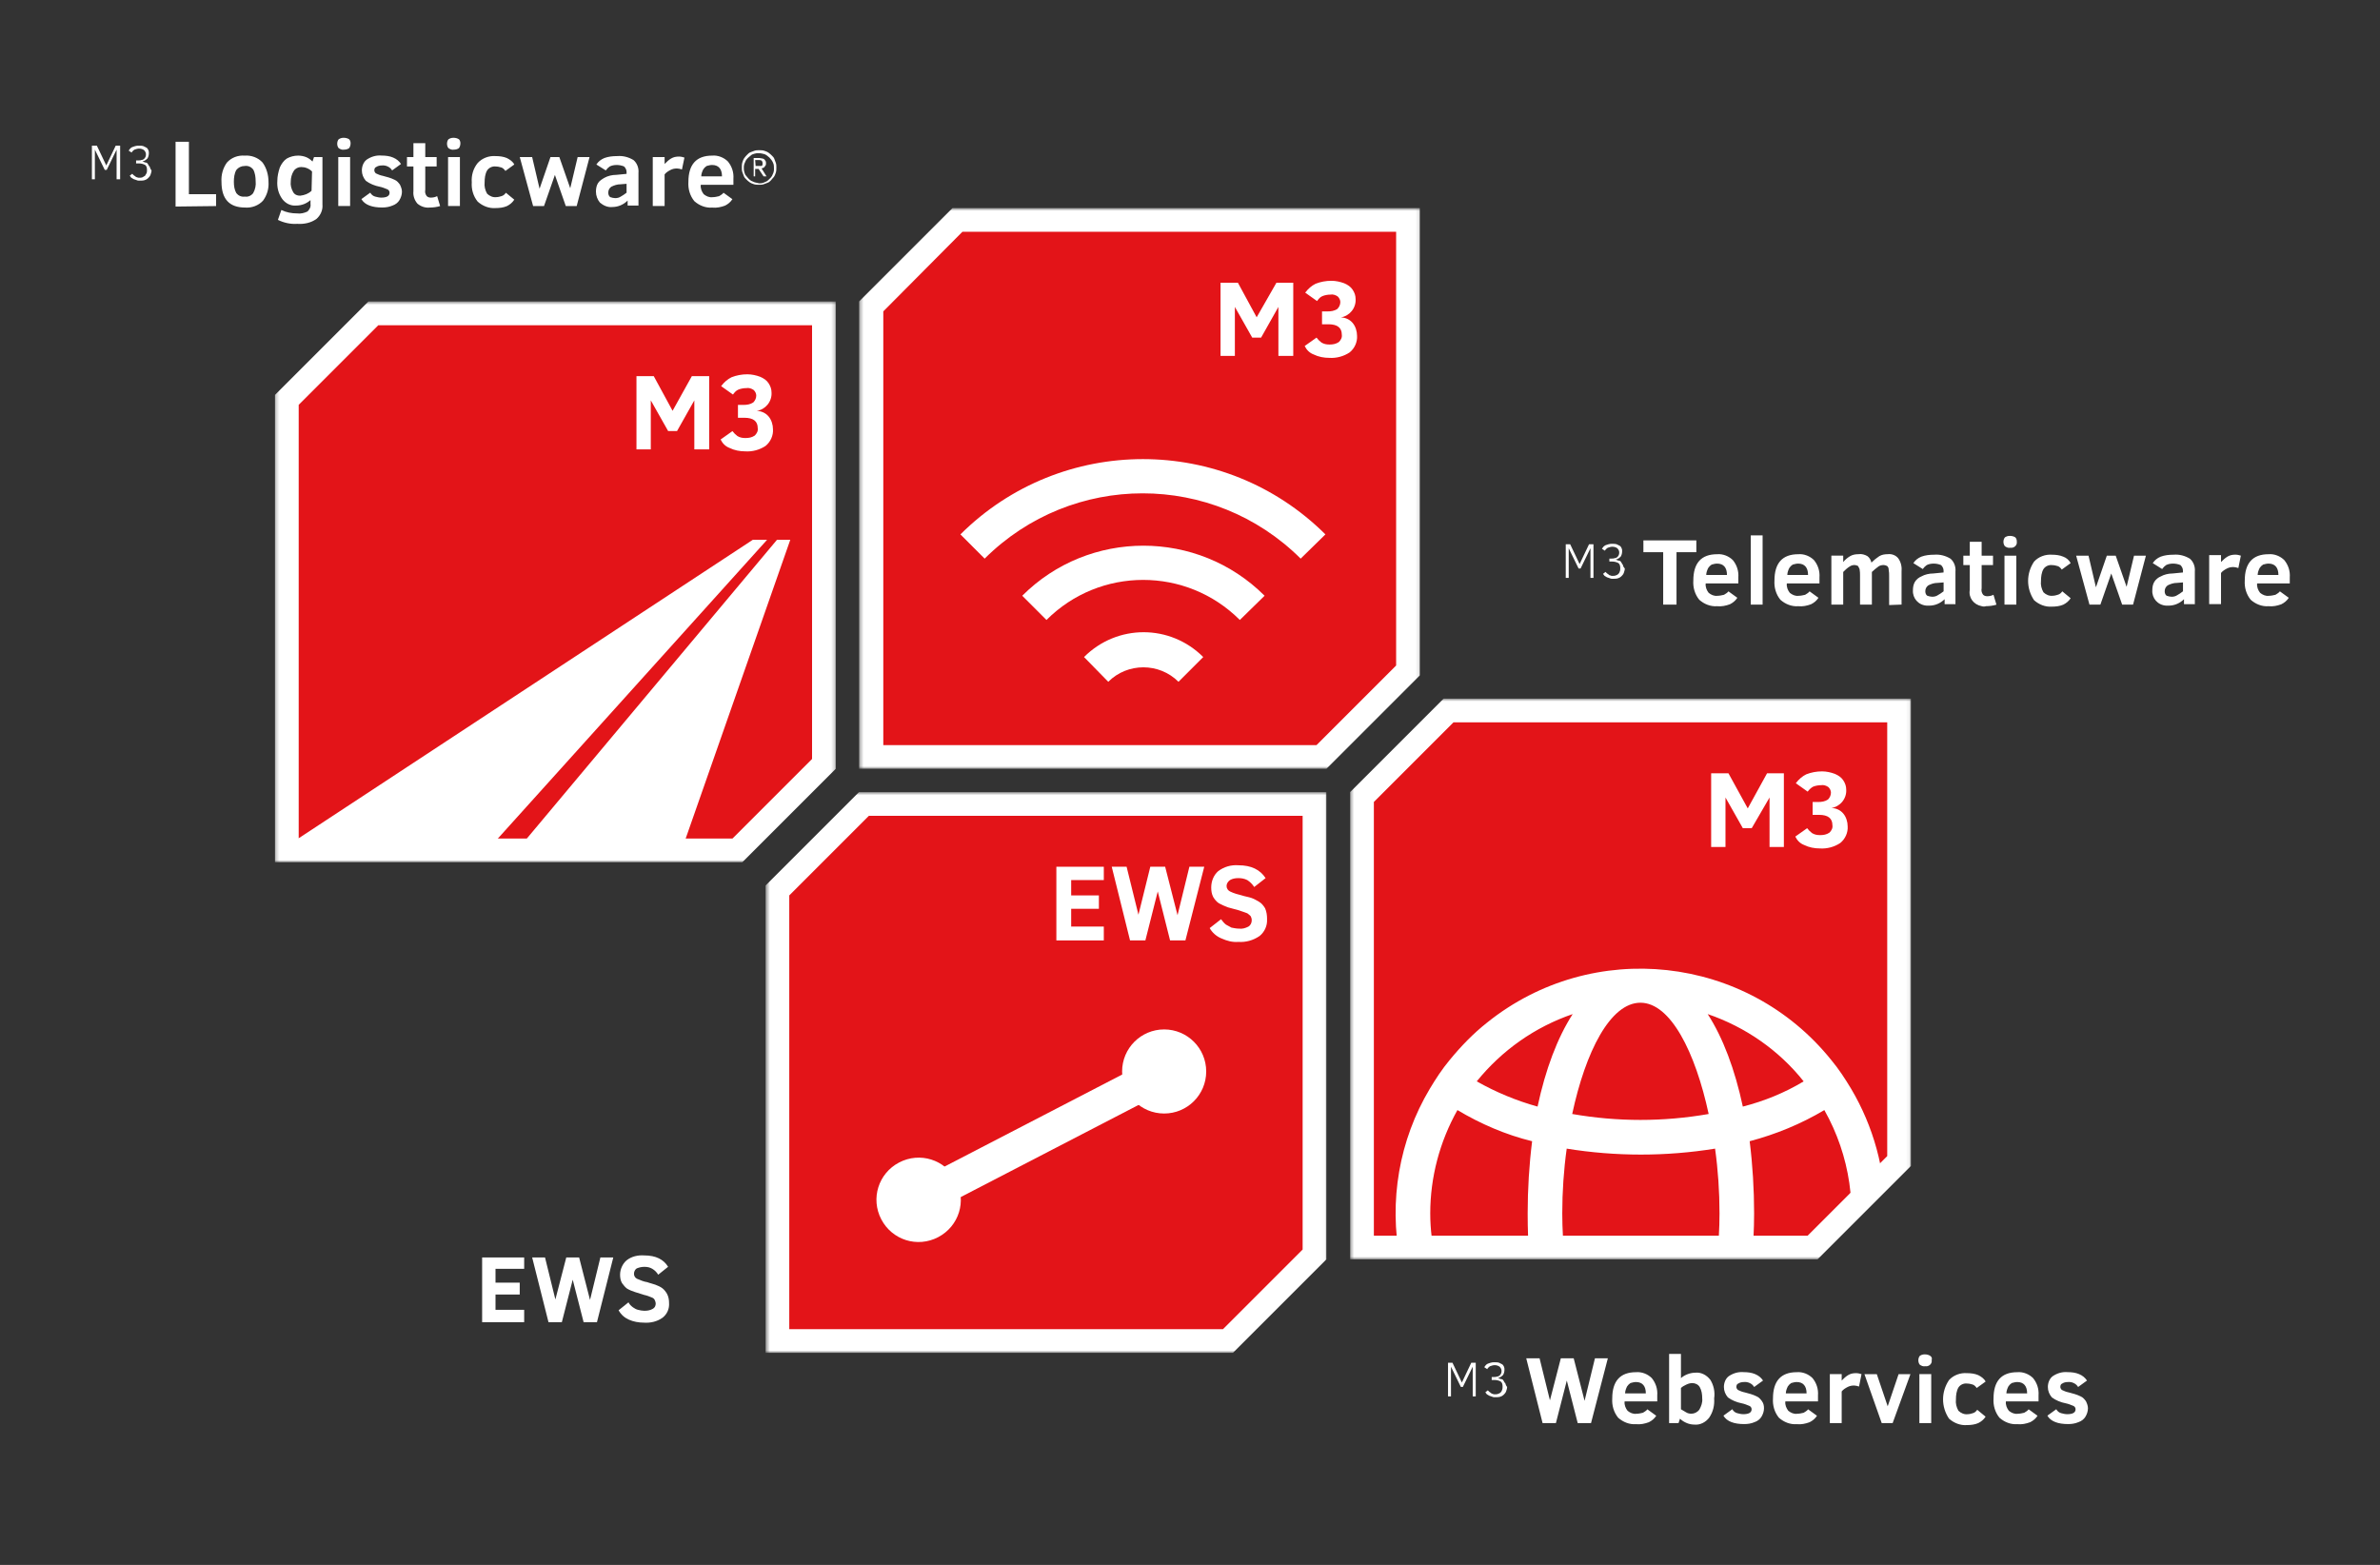 <svg width="660" height="434" viewBox="0 0 660 434" fill="none" xmlns="http://www.w3.org/2000/svg">
<rect x="0" y="0" width="660" height="434" fill="#333333" stroke="none"/>
<path d="M209.412 44.388H210.366C210.644 44.388 210.909 44.388 211.187 44.52C211.32 44.653 211.465 44.931 211.465 45.209V45.62C211.465 45.709 211.421 45.801 211.333 45.898C211.333 46.031 211.2 46.031 211.055 46.031H209.544L209.412 44.388ZM209.412 48.906V46.852H210.366L211.744 48.906H212.565L211.187 46.707C211.32 46.707 211.465 46.574 211.598 46.574C211.73 46.574 211.876 46.442 212.009 46.296C212.141 46.15 212.141 46.018 212.287 45.885C212.433 45.753 212.419 45.474 212.419 45.342C212.419 45.064 212.419 44.799 212.287 44.653C212.154 44.507 212.154 44.375 212.009 44.242C211.876 44.11 211.598 43.964 211.465 43.964C211.187 43.964 210.922 43.831 210.644 43.831H209.001V48.906H209.412ZM209.279 50.562C209.001 50.43 208.59 50.284 208.325 50.152C208.06 50.019 207.782 49.741 207.504 49.463C207.225 49.184 207.093 48.919 206.815 48.641C206.536 48.363 206.536 47.952 206.404 47.687C206.271 47.276 206.271 46.998 206.271 46.587C206.271 46.177 206.271 45.898 206.404 45.488C206.536 45.209 206.682 44.799 206.815 44.534C206.947 44.269 207.225 43.99 207.504 43.712C207.782 43.434 208.047 43.301 208.325 43.023C208.603 42.745 209.014 42.745 209.279 42.612C209.69 42.48 209.968 42.48 210.379 42.48C210.922 42.48 211.479 42.612 212.022 42.758C212.976 43.169 213.943 44.136 214.354 45.09C214.632 45.633 214.632 46.19 214.632 46.733C214.632 47.144 214.632 47.422 214.5 47.833C214.367 48.111 214.221 48.522 214.089 48.787C213.956 49.052 213.678 49.33 213.4 49.608C213.122 49.887 212.857 50.152 212.578 50.297C212.3 50.43 211.889 50.576 211.624 50.708C211.214 50.841 210.935 50.841 210.525 50.841C210.114 50.708 209.703 50.708 209.292 50.562H209.279ZM211.744 51.106C212.154 50.973 212.433 50.828 212.843 50.695C213.254 50.562 213.532 50.284 213.797 50.006C214.062 49.728 214.341 49.317 214.619 49.052C214.897 48.641 215.03 48.23 215.162 47.82C215.295 47.409 215.295 46.866 215.295 46.442C215.295 46.018 215.295 45.62 215.162 45.209C215.03 44.799 214.884 44.52 214.751 44.11C214.619 43.699 214.341 43.421 214.062 43.156C213.784 42.891 213.519 42.612 213.108 42.334C212.698 42.056 212.287 41.923 211.876 41.791C211.465 41.658 210.922 41.658 210.498 41.658C210.074 41.658 209.677 41.658 209.266 41.791C208.855 41.923 208.577 42.069 208.166 42.202C207.755 42.334 207.477 42.612 207.212 42.891C206.947 43.169 206.669 43.434 206.391 43.845C206.112 44.255 205.98 44.666 205.847 45.077C205.715 45.488 205.715 46.031 205.715 46.455C205.715 46.879 205.715 47.276 205.847 47.687C205.98 48.098 206.126 48.376 206.258 48.787C206.391 49.198 206.669 49.476 206.947 49.741C207.225 50.019 207.49 50.284 207.901 50.562C208.312 50.841 208.723 50.973 209.133 51.106C209.544 51.238 210.087 51.238 210.511 51.238C210.935 51.238 211.333 51.238 211.744 51.106ZM194.465 48.906C194.465 48.217 194.744 47.528 195.009 46.985C195.287 46.574 195.552 46.296 195.963 46.031C196.506 45.898 196.917 45.753 197.473 45.753C199.262 45.753 200.216 46.852 200.216 48.906H194.452H194.465ZM203.383 51.238V49.595C203.515 47.806 202.972 46.163 201.872 44.799C200.773 43.699 199.129 43.01 197.486 43.156C193.101 43.156 190.901 45.62 190.901 50.43C190.769 52.351 191.312 54.273 192.544 55.783C193.922 57.015 195.698 57.704 197.486 57.572C198.719 57.704 199.951 57.439 201.051 57.029C201.872 56.618 202.561 56.075 203.105 55.24L200.64 53.451C200.362 53.862 199.818 54.14 199.408 54.405C198.864 54.538 198.175 54.683 197.619 54.683C196.665 54.816 195.83 54.405 195.154 53.862C194.611 53.173 194.2 52.219 194.333 51.252H203.383V51.238ZM189.801 43.699C189.391 43.566 188.847 43.421 188.291 43.421C187.469 43.421 186.78 43.553 186.091 43.964C185.402 44.375 184.859 44.918 184.303 45.474V43.553H181.017V57.135H184.303V48.363C184.713 47.82 185.402 47.409 185.946 47.131C186.489 46.852 187.045 46.72 187.734 46.72C188.145 46.72 188.688 46.852 189.112 46.998L189.801 43.712V43.699ZM173.755 53.438C173.212 53.849 172.656 54.259 172.112 54.538C171.702 54.816 171.158 54.948 170.602 54.948C170.191 54.948 169.648 54.816 169.224 54.67C168.813 54.392 168.681 53.849 168.681 53.438C168.681 52.749 168.959 52.206 169.502 51.795C170.324 51.384 171.145 51.106 172.112 51.106L173.755 50.973V53.438ZM177.055 57.135V47.952C177.187 46.574 176.644 45.209 175.677 44.388C174.299 43.566 172.801 43.156 171.145 43.288C169.913 43.288 168.681 43.421 167.581 43.831C166.627 44.242 165.938 44.785 165.381 45.62L167.992 47.263C168.27 46.852 168.681 46.442 169.091 46.163C169.635 45.885 170.324 45.753 171.013 45.753C171.702 45.753 172.391 45.885 173.066 46.163C173.477 46.574 173.755 47.117 173.755 47.674V48.217L170.88 48.495C169.78 48.495 168.548 48.774 167.594 49.317C166.905 49.728 166.216 50.139 165.805 50.828C165.395 51.517 165.262 52.338 165.262 53.16C165.262 54.259 165.673 55.359 166.362 56.181C167.316 57.002 168.561 57.559 169.794 57.413C171.437 57.413 172.947 56.724 174.047 55.624V57.002H177.068V57.135H177.055ZM163.473 43.566H160.187L158.133 52.206L155.112 43.566H152.648L149.627 52.338L147.573 43.566H144.141L147.838 57.148H150.859L153.88 48.509L156.901 57.148H159.922L163.487 43.566H163.473ZM140.299 53.438C140.021 53.849 139.61 54.259 139.066 54.392C138.656 54.524 138.112 54.67 137.688 54.67C136.734 54.803 135.767 54.392 135.078 53.716C134.535 52.762 134.257 51.662 134.389 50.562C134.389 49.463 134.522 48.23 135.078 47.276C135.621 46.455 136.589 46.044 137.543 46.177C138.086 46.177 138.497 46.309 139.053 46.455C139.464 46.587 139.875 46.998 140.153 47.409L142.618 45.62C142.207 44.799 141.385 44.242 140.564 43.831C139.61 43.421 138.51 43.288 137.41 43.288C135.621 43.156 133.713 43.831 132.468 45.209C131.236 46.72 130.679 48.641 130.825 50.562C130.692 52.484 131.236 54.405 132.468 55.916C133.846 57.148 135.621 57.837 137.41 57.704C138.51 57.704 139.61 57.572 140.564 57.161C141.385 56.75 142.074 56.207 142.618 55.372L140.286 53.451L140.299 53.438ZM127.539 57.135V43.553H124.253V57.135H127.539ZM127.261 38.624C126.85 38.346 126.307 38.213 125.75 38.213C125.194 38.213 124.796 38.346 124.372 38.624C124.094 38.902 123.961 39.446 123.961 39.856C123.961 40.267 124.094 40.81 124.372 41.089C124.783 41.367 125.326 41.632 125.883 41.499C126.426 41.499 126.837 41.367 127.261 41.089C127.539 40.678 127.671 40.267 127.671 39.711C127.671 39.3 127.539 38.889 127.261 38.611V38.624ZM121.232 54.392C120.689 54.67 120.132 54.803 119.443 54.803C119.032 54.803 118.621 54.67 118.343 54.392C117.932 53.849 117.8 53.292 117.932 52.603V46.163H121.086V43.553H117.932V39.711H114.646V43.553H112.858V46.163H114.646V53.027C114.514 54.259 114.925 55.492 115.746 56.459C116.7 57.28 117.946 57.691 119.178 57.559C120.132 57.559 121.099 57.426 122.053 57.148L121.232 54.405V54.392ZM110.936 51.238C110.526 50.695 110.115 50.139 109.426 49.86C108.326 49.317 107.226 49.039 106.14 48.761C105.451 48.628 104.762 48.35 104.219 48.072C103.94 47.793 103.808 47.528 103.808 47.25C103.808 46.839 103.94 46.428 104.351 46.296C104.762 46.018 105.305 45.885 105.862 45.885C106.961 45.753 108.194 46.296 108.737 47.263L111.201 45.474C110.658 44.653 109.969 44.096 109.002 43.686C108.048 43.275 106.948 43.142 105.848 43.142C104.338 43.01 102.973 43.421 101.728 44.242C100.774 44.931 100.35 46.163 100.35 47.263C100.35 48.363 100.76 49.317 101.449 50.139C102.549 50.96 103.914 51.517 105.292 51.782C105.981 51.914 106.67 52.192 107.346 52.471C107.756 52.603 108.035 53.014 108.035 53.425C108.035 54.379 107.213 54.803 105.703 54.803C105.159 54.803 104.603 54.67 104.06 54.524C103.516 54.392 102.96 53.981 102.682 53.425L100.217 55.213C101.171 56.856 103.238 57.545 105.981 57.545C106.935 57.545 107.902 57.413 108.856 57.002C109.678 56.724 110.367 56.181 110.777 55.492C111.188 54.803 111.466 53.981 111.466 53.16C111.466 52.471 111.188 51.782 110.923 51.238H110.936ZM97.09 57.135V43.553H93.804V57.135H97.09ZM96.812 38.624C96.401 38.346 95.858 38.213 95.301 38.213C94.745 38.213 94.347 38.346 93.923 38.624C93.645 38.902 93.512 39.446 93.512 39.856C93.512 40.267 93.645 40.81 93.923 41.089C94.334 41.367 94.877 41.632 95.434 41.499C95.977 41.499 96.388 41.367 96.812 41.089C97.09 40.678 97.222 40.267 97.222 39.711C97.222 39.3 97.09 38.889 96.812 38.611V38.624ZM86.397 52.895C85.576 53.716 84.476 54.127 83.244 54.273C82.422 54.273 81.733 53.994 81.322 53.319C80.779 52.365 80.501 51.397 80.633 50.297C80.633 49.343 80.912 48.244 81.455 47.422C81.865 46.733 82.687 46.322 83.509 46.322C84.608 46.322 85.708 46.733 86.53 47.555L86.397 52.908V52.895ZM89.683 43.566H87.073L86.662 44.799C86.119 44.255 85.562 43.845 84.873 43.566C84.184 43.288 83.363 43.156 82.674 43.156C81.574 43.156 80.474 43.434 79.52 43.977C78.699 44.52 78.01 45.488 77.599 46.442C77.188 47.674 76.91 48.906 76.91 50.139C76.778 51.927 77.188 53.703 78.288 55.213C79.242 56.446 80.62 57.135 82.13 57.002C83.641 57.002 85.006 56.459 86.106 55.492V56.591C86.238 57.413 85.827 58.102 85.284 58.645C84.463 59.056 83.363 59.334 82.409 59.188C80.898 59.188 79.388 58.91 78.023 58.234L77.069 60.977C78.712 61.799 80.633 62.209 82.422 62.077C84.343 62.209 86.265 61.799 87.775 60.699C88.875 59.745 89.564 58.234 89.418 56.724V43.553H89.696L89.683 43.566ZM70.205 53.57C69.662 54.259 68.827 54.67 67.873 54.524C66.919 54.657 66.085 54.246 65.541 53.57C64.998 52.616 64.852 51.517 64.852 50.417C64.852 49.317 64.985 48.085 65.541 47.131C66.085 46.442 66.919 46.031 67.873 46.031C68.827 45.898 69.662 46.309 70.205 46.985C70.749 47.939 70.894 49.184 70.894 50.271C71.027 51.371 70.762 52.603 70.205 53.557V53.57ZM72.816 45.077C71.583 43.699 69.662 43.023 67.873 43.156C65.952 43.023 64.177 43.699 62.931 45.077C61.831 46.587 61.288 48.509 61.42 50.43C61.42 55.227 63.62 57.559 68.006 57.559C69.795 57.691 71.703 57.015 72.948 55.637C74.048 54.127 74.591 52.351 74.459 50.43C74.459 48.509 73.915 46.587 72.816 45.077ZM59.923 57.135V53.849H52.384V39.313H48.687V57.28L59.937 57.148L59.923 57.135ZM41.413 46.163C41.28 45.885 41.135 45.753 41.002 45.474C40.87 45.196 40.591 45.064 40.313 45.064C40.035 44.931 39.77 44.931 39.492 44.785C40.035 44.653 40.446 44.375 40.87 43.964C41.148 43.553 41.28 43.01 41.28 42.453C41.28 42.175 41.28 41.91 41.148 41.632C41.015 41.354 40.87 41.089 40.605 40.943C40.326 40.81 40.061 40.665 39.783 40.532C39.372 40.4 38.962 40.4 38.551 40.4C38.14 40.4 37.862 40.4 37.451 40.532C37.173 40.665 36.908 40.665 36.63 40.81C36.351 40.943 36.219 41.089 36.086 41.221C35.954 41.354 35.808 41.632 35.675 41.764L36.497 42.308C36.63 42.029 37.04 41.619 37.319 41.486C37.729 41.354 38.14 41.208 38.551 41.208C39.094 41.208 39.505 41.34 39.929 41.619C40.207 41.897 40.472 42.308 40.472 42.718C40.472 42.997 40.472 43.262 40.34 43.54C40.207 43.818 40.061 43.951 39.929 44.083C39.796 44.216 39.518 44.361 39.24 44.361C38.962 44.494 38.551 44.494 38.286 44.494H37.742V45.316H38.431C39.12 45.316 39.664 45.448 40.22 45.726C40.631 46.005 40.764 46.548 40.764 47.104C40.764 47.383 40.764 47.793 40.631 48.058C40.498 48.323 40.353 48.469 40.22 48.747C39.942 48.88 39.809 49.026 39.531 49.158C39.253 49.291 38.842 49.291 38.577 49.291C38.445 49.291 38.166 49.291 38.034 49.158C37.756 49.158 37.623 49.026 37.491 48.88C37.358 48.747 37.212 48.747 37.08 48.602L36.669 48.191L35.98 48.734C36.113 48.867 36.258 49.145 36.391 49.277C36.669 49.41 36.802 49.556 37.08 49.688C37.358 49.821 37.623 49.821 37.901 49.966C38.18 50.112 38.445 50.099 38.723 50.099C39.134 50.099 39.677 50.099 40.101 49.966C40.525 49.834 40.79 49.688 41.055 49.423C41.32 49.158 41.598 48.88 41.744 48.469C41.877 48.058 42.022 47.648 42.022 47.237C41.744 46.959 41.611 46.548 41.479 46.137L41.413 46.163ZM33.317 49.728V40.4H32.085L29.474 45.885L26.864 40.4H25.486V49.728H26.308V41.499L29.05 47.117H29.594L32.336 41.499V49.728H33.29H33.317Z" fill="white"/>
<path d="M185.005 358.867C184.594 358.178 184.183 357.635 183.627 357.224C183.07 356.814 182.395 356.535 181.706 356.27C181.017 356.005 180.195 355.86 179.506 355.581C178.552 355.449 177.585 355.038 176.631 354.627C176.088 354.349 175.809 353.806 175.809 353.249C175.809 352.693 176.088 352.017 176.631 351.739C177.32 351.46 178.009 351.328 178.685 351.328C179.506 351.328 180.195 351.46 180.884 351.871C181.573 352.282 182.116 352.825 182.527 353.514L185.27 351.315C184.038 349.261 181.838 348.161 178.685 348.161C176.896 348.029 175.12 348.439 173.742 349.539C172.643 350.493 171.954 352.004 171.954 353.514C171.954 354.336 172.086 355.157 172.497 355.846C172.908 356.39 173.318 356.946 173.875 357.357C174.564 357.768 175.253 358.046 176.074 358.311C176.896 358.576 177.717 358.854 178.685 359.132C179.374 359.265 180.063 359.543 180.738 359.821C181.149 359.954 181.427 360.232 181.56 360.51C181.692 360.789 181.838 361.199 181.838 361.464C181.838 362.153 181.56 362.697 181.017 362.975C180.328 363.386 179.506 363.518 178.685 363.518C178.141 363.518 177.452 363.386 176.896 363.24C176.353 363.107 175.942 362.829 175.518 362.551C174.975 362.14 174.564 361.729 174.286 361.173L171.543 363.372C172.232 364.605 173.186 365.426 174.418 365.983C175.65 366.539 177.161 366.804 178.539 366.804C180.328 366.937 182.236 366.526 183.746 365.426C184.978 364.472 185.667 362.962 185.535 361.305C185.535 360.484 185.402 359.662 184.992 358.841L185.005 358.867ZM170.059 348.718H166.494L163.619 360.51L160.598 348.718H157.034L154.013 360.378L151.138 348.718H147.573L152.105 366.685H155.802L158.823 354.892L161.844 366.685H165.54L170.072 348.718H170.059ZM145.36 366.685V363.253H137.41V359H144.128V355.714H137.41V351.871H145.36V348.718H133.7V366.685H145.36Z" fill="white"/>
<path d="M578.482 388.627C578.071 388.084 577.66 387.528 576.971 387.249C575.871 386.706 574.772 386.428 573.685 386.149C572.996 386.017 572.307 385.739 571.764 385.46C571.486 385.182 571.353 384.917 571.353 384.639C571.353 384.228 571.486 383.817 571.896 383.685C572.307 383.407 572.85 383.274 573.407 383.274C574.507 383.142 575.739 383.685 576.282 384.652L578.747 382.863C578.203 382.042 577.514 381.485 576.547 381.075C575.58 380.664 574.493 380.531 573.394 380.531C571.883 380.399 570.518 380.81 569.273 381.631C568.319 382.32 567.895 383.552 567.895 384.652C567.895 385.752 568.306 386.706 568.995 387.528C570.094 388.349 571.459 388.906 572.837 389.171C573.526 389.303 574.215 389.581 574.891 389.86C575.302 389.992 575.58 390.403 575.58 390.814C575.58 391.768 574.758 392.192 573.248 392.192C572.705 392.192 572.148 392.059 571.605 391.913C571.062 391.781 570.505 391.37 570.227 390.814L567.762 392.602C568.716 394.245 570.783 394.934 573.526 394.934C574.48 394.934 575.447 394.802 576.401 394.391C577.223 394.113 577.912 393.57 578.323 392.881C578.733 392.192 579.012 391.37 579.012 390.549C579.012 389.86 578.733 389.171 578.468 388.627H578.482ZM556.394 386.428C556.394 385.739 556.672 385.05 556.937 384.506C557.215 384.096 557.48 383.817 557.891 383.552C558.434 383.42 558.845 383.274 559.401 383.274C561.19 383.274 562.144 384.374 562.144 386.428H556.38H556.394ZM565.311 388.627V386.984C565.444 385.195 564.9 383.552 563.801 382.188C562.701 381.088 561.058 380.399 559.415 380.545C555.029 380.545 552.829 383.009 552.829 387.819C552.697 389.74 553.24 391.662 554.472 393.172C555.85 394.404 557.626 395.093 559.415 394.961C560.647 395.093 561.879 394.828 562.979 394.418C563.801 394.007 564.49 393.464 565.033 392.629L562.568 390.84C562.29 391.251 561.747 391.529 561.336 391.794C560.793 391.927 560.104 392.072 559.547 392.072C558.593 392.205 557.758 391.794 557.083 391.251C556.539 390.562 556.129 389.608 556.261 388.641H565.311V388.627ZM548.311 390.959C548.033 391.37 547.622 391.781 547.079 391.913C546.668 392.046 546.125 392.192 545.701 392.192C544.747 392.324 543.78 391.913 543.091 391.238C542.547 390.284 542.269 389.184 542.401 388.084C542.401 386.984 542.534 385.752 543.091 384.798C543.634 383.976 544.601 383.566 545.555 383.698C546.098 383.698 546.509 383.831 547.066 383.976C547.476 384.109 547.887 384.52 548.165 384.93L550.63 383.142C550.219 382.32 549.398 381.764 548.576 381.353C547.622 380.942 546.522 380.81 545.423 380.81C543.634 380.677 541.726 381.353 540.48 382.731C538.281 386.017 538.281 390.138 540.48 393.424C541.858 394.656 543.634 395.345 545.423 395.213C546.522 395.213 547.622 395.08 548.576 394.669C549.398 394.259 550.087 393.715 550.63 392.881L548.298 390.959H548.311ZM535.551 394.656V381.075H532.265V394.656H535.551ZM535.273 376.013C534.862 375.735 534.319 375.602 533.762 375.602C533.206 375.602 532.808 375.735 532.384 376.013C531.841 376.702 531.841 377.802 532.384 378.478C532.795 378.756 533.338 379.021 533.895 378.888C534.716 379.021 535.538 378.478 535.684 377.656V377.113C535.816 376.702 535.684 376.291 535.273 376.013ZM529.787 381.088H526.501L523.48 390.005L520.459 381.088H517.027L521.824 394.669H524.845L529.787 381.088ZM516.219 381.088C515.808 380.955 515.265 380.81 514.709 380.81C513.887 380.81 513.198 380.942 512.509 381.353C511.82 381.764 511.277 382.307 510.72 382.863V381.075H507.434V394.656H510.72V385.884C511.131 385.341 511.82 384.93 512.363 384.652C512.907 384.374 513.463 384.241 514.152 384.241C514.563 384.241 515.106 384.374 515.53 384.52L516.219 381.088ZM495.231 386.428C495.231 385.739 495.509 385.05 495.774 384.506C496.052 384.096 496.317 383.817 496.728 383.552C497.271 383.42 497.682 383.274 498.239 383.274C500.027 383.274 500.981 384.374 500.981 386.428H495.218H495.231ZM504.148 388.627V386.984C504.281 385.195 503.738 383.552 502.638 382.188C501.538 381.088 499.895 380.399 498.252 380.545C493.866 380.545 491.667 383.009 491.667 387.819C491.534 389.74 492.077 391.662 493.31 393.172C494.688 394.404 496.463 395.093 498.252 394.961C499.484 395.093 500.716 394.828 501.816 394.418C502.638 394.007 503.327 393.464 503.87 392.629L501.406 390.84C501.127 391.251 500.584 391.529 500.173 391.794C499.63 391.927 498.941 392.072 498.384 392.072C497.43 392.205 496.596 391.794 495.92 391.251C495.377 390.562 494.966 389.608 495.098 388.641H504.148V388.627ZM488.646 388.627C488.235 388.084 487.824 387.528 487.135 387.249C486.035 386.706 484.936 386.428 483.849 386.149C483.16 386.017 482.471 385.739 481.928 385.46C481.649 385.182 481.517 384.917 481.517 384.639C481.517 384.228 481.65 383.817 482.06 383.685C482.471 383.407 483.014 383.274 483.571 383.274C484.671 383.142 485.903 383.685 486.446 384.652L488.911 382.863C488.367 382.042 487.678 381.485 486.711 381.075C485.744 380.664 484.657 380.531 483.558 380.531C482.047 380.399 480.682 380.81 479.437 381.631C478.483 382.32 478.059 383.552 478.059 384.652C478.059 385.752 478.469 386.706 479.158 387.528C480.258 388.349 481.623 388.906 483.001 389.171C483.69 389.303 484.379 389.581 485.055 389.86C485.466 389.992 485.744 390.403 485.744 390.814C485.744 391.768 484.922 392.192 483.412 392.192C482.869 392.192 482.312 392.059 481.769 391.913C481.225 391.781 480.669 391.37 480.391 390.814L477.926 392.602C478.88 394.245 480.947 394.934 483.69 394.934C484.644 394.934 485.611 394.802 486.565 394.391C487.387 394.113 488.076 393.57 488.487 392.881C488.897 392.192 489.176 391.37 489.176 390.549C489.176 389.86 489.043 389.171 488.632 388.627H488.646ZM471.235 390.959C470.692 391.648 469.857 392.059 469.035 392.059C468.492 392.059 467.936 391.927 467.525 391.648C467.114 391.37 466.571 391.105 466.147 390.827V384.93C466.558 384.52 467.101 384.241 467.657 383.976C468.214 383.711 468.757 383.566 469.3 383.566C470.122 383.566 470.943 383.976 471.354 384.665C471.897 385.619 472.043 386.719 472.043 387.819C472.176 388.919 471.765 390.019 471.222 390.973L471.235 390.959ZM474.243 382.598C473.289 381.366 471.778 380.545 470.268 380.677C468.757 380.677 467.247 381.22 466.147 382.188V375.47H462.861V394.669H465.471L465.882 393.437C466.425 393.98 467.114 394.391 467.803 394.669C468.492 394.948 469.181 395.08 470.003 395.08C471.513 395.213 473.024 394.391 473.978 393.159C475.077 391.516 475.488 389.727 475.356 387.806C475.634 386.017 475.223 384.109 474.256 382.598H474.243ZM450.657 386.428C450.657 385.739 450.936 385.05 451.201 384.506C451.479 384.096 451.744 383.817 452.155 383.552C452.698 383.42 453.109 383.274 453.665 383.274C455.454 383.274 456.408 384.374 456.408 386.428H450.644H450.657ZM459.575 388.627V386.984C459.707 385.195 459.164 383.552 458.064 382.188C456.964 381.088 455.321 380.399 453.678 380.545C449.293 380.545 447.093 383.009 447.093 387.819C446.961 389.74 447.504 391.662 448.736 393.172C450.114 394.404 451.89 395.093 453.678 394.961C454.911 395.093 456.143 394.828 457.243 394.418C458.064 394.007 458.753 393.464 459.296 392.629L456.832 390.84C456.554 391.251 456.01 391.529 455.6 391.794C455.056 391.927 454.367 392.072 453.811 392.072C452.857 392.205 452.022 391.794 451.346 391.251C450.803 390.562 450.392 389.608 450.525 388.641H459.575V388.627ZM445.861 376.689H442.297L439.421 388.482L436.4 376.689H432.836L429.815 388.349L426.94 376.689H423.243L427.774 394.656H431.471L434.492 382.863L437.513 394.656H441.21L445.874 376.689H445.861ZM417.333 383.552C417.201 383.274 417.055 383.142 416.922 382.863C416.79 382.585 416.512 382.453 416.233 382.453C415.955 382.32 415.69 382.32 415.412 382.174C415.955 382.042 416.366 381.764 416.79 381.353C417.068 380.942 417.201 380.399 417.201 379.842C417.201 379.564 417.201 379.299 417.068 379.021C416.936 378.743 416.79 378.478 416.525 378.332L415.703 377.921C415.293 377.789 414.882 377.789 414.471 377.789C414.06 377.789 413.782 377.789 413.371 377.921C413.093 378.054 412.828 378.054 412.55 378.199C412.272 378.332 412.139 378.478 412.007 378.61C411.874 378.743 411.728 379.021 411.596 379.153L412.417 379.697C412.55 379.418 412.961 379.008 413.239 378.875C413.65 378.743 414.06 378.597 414.471 378.597C415.014 378.597 415.425 378.729 415.849 379.008C416.127 379.286 416.392 379.697 416.392 380.107C416.392 380.386 416.392 380.651 416.26 380.929C416.127 381.207 415.982 381.34 415.849 381.472C415.717 381.605 415.438 381.75 415.16 381.75C414.882 381.883 414.471 381.883 414.206 381.883H413.663V382.704H414.352C415.041 382.704 415.584 382.837 416.141 383.115C416.551 383.393 416.684 383.937 416.684 384.493C416.684 384.771 416.684 385.182 416.551 385.447C416.419 385.99 416.008 386.401 415.452 386.547C415.173 386.68 414.763 386.679 414.498 386.679C414.365 386.679 414.087 386.68 413.954 386.547C413.676 386.547 413.544 386.414 413.411 386.269C413.279 386.136 413.133 386.136 413 385.99L412.59 385.58L411.901 386.123C412.033 386.255 412.179 386.534 412.311 386.666C412.59 386.799 412.722 386.945 413 387.077C413.279 387.21 413.544 387.209 413.822 387.355C414.1 387.501 414.365 387.488 414.643 387.488C415.054 387.488 415.597 387.488 416.021 387.355C416.445 387.223 416.71 387.077 416.975 386.812C417.24 386.547 417.519 386.269 417.664 385.858C417.81 385.447 417.943 385.036 417.943 384.626C417.664 384.347 417.532 383.937 417.399 383.526L417.333 383.552ZM409.237 387.249V377.921H408.005L405.395 383.407L402.785 377.921H401.552V387.249H402.374V379.021L405.117 384.639H405.66L408.403 379.021V387.249H409.224H409.237Z" fill="white"/>
<path d="M626.076 159.452C626.076 158.763 626.355 158.074 626.62 157.531C626.898 157.12 627.163 156.842 627.574 156.577C628.117 156.445 628.528 156.299 629.084 156.299C630.873 156.299 631.827 157.399 631.827 159.452H626.063H626.076ZM634.98 161.784V160.141C635.113 158.353 634.57 156.71 633.47 155.345C632.37 154.245 630.727 153.556 629.084 153.702C624.698 153.702 622.499 156.166 622.499 160.976C622.366 162.897 622.91 164.819 624.142 166.329C625.52 167.561 627.295 168.25 629.084 168.118C630.316 168.25 631.549 167.985 632.648 167.575C633.47 167.164 634.159 166.621 634.702 165.786L632.238 163.997C631.959 164.408 631.416 164.686 631.005 164.951C630.462 165.084 629.773 165.229 629.217 165.229C628.263 165.362 627.428 164.951 626.752 164.408C626.209 163.719 625.798 162.765 625.931 161.798H634.98V161.784ZM621.412 154.099C621.001 153.967 620.458 153.821 619.902 153.821C619.08 153.821 618.391 153.954 617.702 154.364C617.013 154.775 616.47 155.318 615.913 155.875V153.954H612.627V167.535H615.913V158.896C616.324 158.353 617.013 157.942 617.556 157.664C618.1 157.385 618.656 157.253 619.345 157.253C619.756 157.253 620.299 157.385 620.723 157.531L621.412 154.099ZM605.366 163.984C604.823 164.395 604.267 164.805 603.723 165.084C603.313 165.362 602.769 165.494 602.213 165.494C601.802 165.494 601.259 165.362 600.835 165.216C600.424 164.938 600.291 164.395 600.291 163.984C600.291 163.295 600.57 162.752 601.113 162.341C601.935 161.93 602.756 161.652 603.723 161.652L605.366 161.519V163.984ZM608.652 167.681V158.498C608.785 157.12 608.242 155.756 607.274 154.934C605.896 154.113 604.399 153.702 602.743 153.834C601.51 153.834 600.278 153.967 599.178 154.378C598.224 154.788 597.535 155.332 596.979 156.166L599.589 157.809C599.867 157.399 600.278 156.988 600.689 156.71C601.232 156.431 601.921 156.299 602.61 156.299C603.299 156.299 603.988 156.431 604.664 156.71C605.075 157.12 605.353 157.664 605.353 158.22V158.763L602.478 159.042C601.378 159.042 600.146 159.32 599.192 159.863C598.503 160.141 597.814 160.685 597.403 161.374C596.992 162.063 596.86 162.884 596.86 163.706C596.727 165.905 598.37 167.826 600.702 167.959H601.391C603.034 167.959 604.545 167.27 605.645 166.17V167.548H608.666V167.681H608.652ZM595.071 154.099H591.785L589.731 162.738L586.71 154.099H584.246L581.225 162.871L579.171 154.099H575.739L579.436 167.681H582.457L585.478 159.042L588.499 167.681H591.52L595.084 154.099H595.071ZM571.896 163.984C571.618 164.395 571.207 164.805 570.664 164.938C570.253 165.07 569.71 165.216 569.286 165.216C568.332 165.349 567.365 164.938 566.676 164.262C566.133 163.308 565.854 162.208 565.987 161.109C565.987 160.009 566.119 158.777 566.676 157.823C567.219 157.001 568.186 156.59 569.14 156.723C569.684 156.723 570.094 156.855 570.651 157.001C571.062 157.134 571.472 157.544 571.751 157.955L574.215 156.166C573.804 155.345 572.983 154.656 572.161 154.378C571.207 153.967 570.108 153.834 569.008 153.834C567.219 153.702 565.311 154.378 564.066 155.756C561.866 159.042 561.866 163.162 564.066 166.448C565.444 167.681 567.219 168.37 569.008 168.237C570.108 168.237 571.207 168.105 572.161 167.694C572.983 167.283 573.672 166.74 574.215 165.905L571.883 163.984H571.896ZM559.15 167.681V154.099H555.864V167.681H559.15ZM558.871 149.024C558.461 148.746 557.917 148.614 557.361 148.614C556.804 148.614 556.407 148.746 555.983 149.024C555.44 149.713 555.44 150.813 555.983 151.489C556.394 151.767 556.937 152.032 557.493 151.9C558.315 152.032 559.136 151.489 559.282 150.667V150.124C559.282 149.713 559.15 149.303 558.871 149.024ZM552.829 164.938C552.286 165.216 551.73 165.349 551.041 165.349C550.63 165.349 550.219 165.216 549.941 164.938C549.53 164.395 549.398 163.838 549.53 163.149V156.71H552.684V154.099H549.53V150.257H546.244V154.099H544.455V156.71H546.244V163.573C545.833 165.773 547.344 167.694 549.53 168.105C549.941 168.237 550.352 168.237 550.762 168.105C551.716 168.105 552.684 167.972 553.638 167.694L552.816 164.951L552.829 164.938ZM538.983 163.984C538.44 164.395 537.883 164.805 537.34 165.084C536.929 165.362 536.386 165.494 535.829 165.494C535.419 165.494 534.875 165.362 534.451 165.216C534.041 164.938 533.908 164.395 533.908 163.984C533.908 163.295 534.186 162.752 534.73 162.341C535.551 161.93 536.373 161.652 537.34 161.652L538.983 161.519V163.984ZM542.269 167.681V158.498C542.402 157.12 541.858 155.756 540.891 154.934C539.513 154.113 538.016 153.702 536.359 153.834C535.127 153.834 533.895 153.967 532.795 154.378C531.841 154.788 531.152 155.332 530.596 156.166L533.206 157.809C533.484 157.399 533.895 156.988 534.306 156.71C534.849 156.431 535.538 156.299 536.227 156.299C536.916 156.299 537.605 156.431 538.281 156.71C538.691 157.12 538.97 157.664 538.97 158.22V158.763L536.094 159.042C534.995 159.042 533.762 159.32 532.808 159.863C532.119 160.141 531.43 160.685 531.02 161.374C530.609 162.063 530.476 162.884 530.476 163.706C530.344 165.905 531.987 167.826 534.319 167.959H535.008C536.651 167.959 538.161 167.27 539.261 166.17V167.548H542.282V167.681H542.269ZM527.323 167.681V158.631C527.455 157.253 527.19 155.888 526.369 154.788C525.68 153.967 524.58 153.556 523.494 153.689C522.672 153.689 521.85 153.821 521.161 154.232C520.34 154.775 519.651 155.332 518.962 156.021C518.829 155.332 518.419 154.643 517.862 154.232C517.173 153.821 516.219 153.543 515.398 153.689C514.576 153.689 513.755 153.821 513.066 154.232C512.377 154.643 511.688 155.186 511.144 155.875V154.086H507.858V167.667H511.144V158.618C511.688 158.074 512.244 157.518 512.933 157.107C513.344 156.829 513.755 156.696 514.311 156.696C514.589 156.696 515 156.829 515.265 156.975C515.398 157.253 515.543 157.518 515.676 157.796C515.808 158.485 515.808 159.028 515.808 159.717V167.667H519.094V158.618C519.638 158.074 520.194 157.664 520.738 157.24C521.148 156.829 521.837 156.696 522.381 156.696C522.659 156.696 523.07 156.829 523.335 156.975C523.613 157.253 523.745 157.518 523.745 157.929C523.878 158.618 523.878 159.161 523.878 159.85V167.8L527.31 167.667L527.323 167.681ZM495.642 159.452C495.642 158.763 495.92 158.074 496.185 157.531C496.463 157.12 496.728 156.842 497.139 156.577C497.682 156.445 498.093 156.299 498.649 156.299C500.438 156.299 501.392 157.399 501.392 159.452H495.628H495.642ZM504.559 161.784V160.141C504.692 158.353 504.148 156.71 503.049 155.345C501.949 154.245 500.306 153.556 498.663 153.702C494.277 153.702 492.077 156.166 492.077 160.976C491.945 162.897 492.488 164.819 493.72 166.329C495.098 167.561 496.874 168.25 498.663 168.118C499.895 168.25 501.127 167.985 502.227 167.575C503.049 167.164 503.738 166.621 504.281 165.786L501.816 163.997C501.538 164.408 500.995 164.686 500.584 164.951C500.041 165.084 499.352 165.229 498.795 165.229C497.841 165.362 497.006 164.951 496.331 164.408C495.787 163.719 495.377 162.765 495.509 161.798H504.559V161.784ZM488.791 167.681V148.481H485.505V167.681H488.791ZM473.156 159.452C473.156 158.763 473.434 158.074 473.699 157.531C473.978 157.12 474.243 156.842 474.653 156.577C475.197 156.445 475.607 156.299 476.164 156.299C477.953 156.299 478.907 157.399 478.907 159.452H473.143H473.156ZM482.06 161.784V160.141C482.193 158.353 481.649 156.71 480.55 155.345C479.45 154.245 477.807 153.556 476.164 153.702C471.778 153.702 469.579 156.166 469.579 160.976C469.446 162.897 469.989 164.819 471.222 166.329C472.6 167.561 474.375 168.25 476.164 168.118C477.396 168.25 478.628 167.985 479.728 167.575C480.55 167.164 481.239 166.621 481.782 165.786L479.317 163.997C479.039 164.408 478.496 164.686 478.085 164.951C477.542 165.084 476.853 165.229 476.296 165.229C475.342 165.362 474.508 164.951 473.832 164.408C473.289 163.719 472.878 162.765 473.01 161.798H482.06V161.784ZM470.413 153.145V149.859H455.732V153.145H461.218V167.681H464.915V153.145H470.4H470.413ZM449.968 156.577C449.836 156.299 449.69 156.166 449.558 155.888C449.425 155.61 449.147 155.477 448.869 155.477C448.59 155.345 448.325 155.345 448.047 155.199C448.59 155.067 449.001 154.788 449.425 154.378C449.703 153.967 449.836 153.424 449.836 152.867C449.836 152.589 449.836 152.324 449.703 152.045C449.571 151.767 449.425 151.502 449.16 151.356C448.882 151.224 448.617 151.078 448.339 150.946C447.928 150.813 447.517 150.813 447.106 150.813C446.696 150.813 446.417 150.813 446.007 150.946C445.728 151.078 445.463 151.078 445.185 151.224C444.907 151.37 444.774 151.502 444.642 151.635C444.509 151.767 444.364 152.045 444.231 152.178L445.053 152.721C445.185 152.443 445.596 152.032 445.874 151.9C446.285 151.767 446.696 151.621 447.106 151.621C447.65 151.621 448.06 151.754 448.484 152.032C448.763 152.31 449.028 152.721 449.028 153.132C449.028 153.41 449.028 153.675 448.895 153.954C448.763 154.232 448.617 154.364 448.484 154.497C448.352 154.629 448.074 154.775 447.795 154.775C447.517 154.908 447.106 154.908 446.841 154.908H446.298V155.729H446.987C447.676 155.729 448.219 155.862 448.776 156.14C449.187 156.418 449.319 156.961 449.319 157.518C449.319 157.796 449.319 158.207 449.187 158.472C449.054 159.015 448.643 159.426 448.087 159.572C447.809 159.704 447.398 159.704 447.133 159.704C447 159.704 446.722 159.704 446.59 159.572C446.311 159.572 446.179 159.439 446.046 159.293C445.914 159.148 445.768 159.161 445.636 159.015L445.225 158.604L444.536 159.148C444.668 159.28 444.814 159.558 444.947 159.691C445.225 159.823 445.357 159.969 445.636 160.102C445.914 160.234 446.179 160.234 446.457 160.38C446.735 160.526 447 160.512 447.279 160.512C447.689 160.512 448.233 160.512 448.657 160.38C449.081 160.247 449.346 160.102 449.611 159.837C449.889 159.558 450.154 159.293 450.3 158.883C450.432 158.472 450.578 158.061 450.578 157.65C450.3 157.372 450.035 156.961 450.035 156.551L449.968 156.577ZM441.886 160.274V150.946H440.654L438.043 156.431L435.433 150.946H434.201V160.274H435.022V152.045L437.765 157.664H438.308L441.051 152.045V160.274H441.873H441.886Z" fill="white"/>
<mask id="mask0_26_526" style="mask-type:luminance" maskUnits="userSpaceOnUse" x="76" y="83" width="156" height="157">
<path d="M231.778 83.609H76.248V239.139H231.778V83.609Z" fill="white"/>
</mask>
<g mask="url(#mask0_26_526)">
<path d="M79.534 235.84V110.904L103.543 86.894H228.479V211.844L204.483 235.84H79.534Z" fill="#E31418"/>
</g>
<mask id="mask1_26_526" style="mask-type:luminance" maskUnits="userSpaceOnUse" x="76" y="83" width="156" height="157">
<path d="M231.778 83.609H76.248V239.139H231.778V83.609Z" fill="white"/>
</mask>
<g mask="url(#mask1_26_526)">
<path d="M231.765 83.609H102.165L76.248 109.526V239.126H205.848L231.765 213.208V83.609ZM225.193 90.194V210.479L203.118 232.554H82.833V112.269L104.908 90.194H225.193Z" fill="white"/>
</g>
<path d="M208.736 149.714L82.276 232.832L86.251 234.329H136.456L212.711 149.714H208.736Z" fill="white"/>
<path d="M215.454 149.714L144.95 233.918H183.627L189.523 234.329L219.151 149.714H215.454Z" fill="white"/>
<path d="M192.544 124.618V111.036L187.748 119.543H185.283L180.473 111.036V124.618H176.498V104.318H181.295L186.515 113.925L191.855 104.318H196.665V124.618H192.544Z" fill="white"/>
<path d="M214.354 119C214.487 120.788 213.665 122.564 212.3 123.664C210.657 124.763 208.604 125.307 206.682 125.174C205.172 125.174 203.661 124.896 202.296 124.22C201.197 123.809 200.375 122.988 199.832 121.888L203.118 119.556C203.529 120.099 203.939 120.51 204.496 120.934C205.185 121.345 205.874 121.477 206.695 121.477C207.649 121.477 208.484 121.345 209.306 120.788C209.849 120.245 210.26 119.556 210.127 118.735C210.127 116.813 208.895 115.859 206.43 115.859H204.642V112.295H206.152C207.106 112.295 208.074 112.162 208.895 111.606C209.438 111.063 209.717 110.374 209.717 109.685C209.717 109.141 209.438 108.585 209.028 108.174C208.484 107.763 207.65 107.485 206.974 107.631C206.285 107.631 205.463 107.763 204.774 108.042C204.085 108.32 203.674 108.863 203.264 109.42L199.978 107.088C200.799 105.988 201.766 105.166 202.853 104.623C204.231 104.08 205.728 103.802 207.239 103.802C208.471 103.802 209.703 104.08 210.803 104.491C211.757 104.901 212.592 105.445 213.135 106.279C213.678 107.114 213.957 107.922 213.957 108.89C214.089 111.354 212.314 113.554 209.836 113.965C211.068 113.965 212.3 114.508 213.122 115.475C213.943 116.429 214.354 117.807 214.354 119.039V119Z" fill="white"/>
<mask id="mask2_26_526" style="mask-type:luminance" maskUnits="userSpaceOnUse" x="238" y="57" width="156" height="157">
<path d="M393.881 57.691H238.35V213.222H393.881V57.691Z" fill="white"/>
</mask>
<g mask="url(#mask2_26_526)">
<path d="M241.649 209.922V84.986L265.513 60.977H390.449V185.926L366.453 209.922H241.649Z" fill="#E31418"/>
</g>
<mask id="mask3_26_526" style="mask-type:luminance" maskUnits="userSpaceOnUse" x="238" y="57" width="156" height="157">
<path d="M393.881 57.691H238.35V213.222H393.881V57.691Z" fill="white"/>
</mask>
<g mask="url(#mask3_26_526)">
<path d="M393.748 57.691H264.148L238.231 83.609V213.208H367.831L393.748 187.291V57.691ZM387.163 64.276V184.561L365.088 206.636H244.949V86.351L266.891 64.276H387.176" fill="white"/>
</g>
<path d="M360.689 154.921C336.414 130.779 297.326 130.779 273.052 154.921L266.334 148.203C294.319 120.364 339.568 120.364 367.552 148.203L360.689 154.921ZM343.821 171.934C329.008 157.12 305.011 157.12 290.198 171.934L283.48 165.216C301.99 146.706 332.161 146.706 350.685 165.216L343.821 171.934ZM326.808 189.08C321.455 183.727 312.683 183.727 307.33 189.08L300.612 182.216C309.795 173.034 324.476 173.034 333.672 182.216L326.808 189.08Z" fill="white"/>
<path d="M354.514 98.701V85.119L349.718 93.626H347.253L342.443 85.119V98.701H338.468V78.401H343.278L348.485 87.994L353.971 78.401H358.635V98.701H354.514Z" fill="white"/>
<path d="M376.324 93.069C376.457 94.858 375.635 96.633 374.27 97.733C372.627 98.833 370.574 99.376 368.652 99.244C367.142 99.244 365.631 98.965 364.267 98.29C363.167 97.879 362.345 97.057 361.802 95.958L365.088 93.626C365.499 94.169 365.91 94.58 366.466 95.004C367.155 95.414 367.844 95.547 368.666 95.547C369.62 95.547 370.454 95.414 371.276 94.858C371.819 94.314 372.23 93.626 372.097 92.804C372.097 90.883 370.865 89.929 368.401 89.929H366.612V86.364H368.122C369.076 86.364 370.044 86.232 370.865 85.675C371.408 85.132 371.687 84.443 371.687 83.754C371.687 83.211 371.408 82.654 370.998 82.244C370.454 81.833 369.62 81.555 368.944 81.7C368.255 81.7 367.433 81.833 366.744 82.111C366.055 82.389 365.645 82.933 365.234 83.489L361.948 81.157C362.769 80.057 363.737 79.236 364.823 78.693C366.201 78.149 367.698 77.871 369.209 77.871C370.441 77.871 371.673 78.149 372.773 78.56C373.727 78.971 374.562 79.514 375.105 80.349C375.648 81.17 375.927 81.992 375.927 82.959C376.059 85.424 374.284 87.623 371.806 88.034C373.038 88.034 374.27 88.577 375.092 89.544C375.913 90.512 376.324 91.876 376.324 93.109V93.069Z" fill="white"/>
<mask id="mask4_26_526" style="mask-type:luminance" maskUnits="userSpaceOnUse" x="374" y="193" width="156" height="157">
<path d="M529.933 193.744H374.403V349.274H529.933V193.744Z" fill="white"/>
</mask>
<g mask="url(#mask4_26_526)">
<path d="M377.702 345.975V221.026L401.698 197.03H526.634V321.979L502.638 345.975H377.702Z" fill="#E31418"/>
</g>
<mask id="mask5_26_526" style="mask-type:luminance" maskUnits="userSpaceOnUse" x="374" y="193" width="156" height="157">
<path d="M529.933 193.744H374.403V349.274H529.933V193.744Z" fill="white"/>
</mask>
<g mask="url(#mask5_26_526)">
<path d="M529.933 193.744H400.333L374.416 219.661V349.261H504.016L529.933 323.344V193.744ZM523.348 200.329V320.614L501.273 342.689H380.988V222.404L403.063 200.329H523.348Z" fill="white"/>
</g>
<mask id="mask6_26_526" style="mask-type:luminance" maskUnits="userSpaceOnUse" x="377" y="196" width="151" height="151">
<path d="M527.191 323.211V196.486H421.03L377.013 240.503V346.664H500.306L527.191 323.211Z" fill="white"/>
</mask>
<g mask="url(#mask6_26_526)">
<path d="M483.306 306.887C481.106 296.605 477.82 287.82 473.567 281.234C483.995 284.799 493.31 291.251 500.173 299.891C494.966 303.044 489.202 305.376 483.306 306.887ZM454.911 310.583C448.604 310.583 442.297 310.04 435.99 308.94C439.686 291.662 446.55 278.081 454.911 278.081C463.272 278.081 470.135 291.795 473.832 308.94C467.525 310.04 461.218 310.583 454.911 310.583ZM426.383 306.887C420.487 305.244 414.869 302.912 409.516 299.891C416.512 291.251 425.694 284.799 436.122 281.234C431.869 287.82 428.583 296.591 426.383 306.887ZM522.805 336.514C522.805 324.311 519.519 312.372 513.344 301.958C511.701 299.215 509.912 296.472 507.858 294.008C484.406 264.791 441.621 260.127 412.404 283.58C408.562 286.601 405.13 290.165 401.976 294.008C399.923 296.472 398.134 299.215 396.491 301.958C387.984 316.215 385.109 333.096 388.262 349.406H398.134C397.18 345.153 396.623 340.9 396.623 336.514C396.623 326.497 399.234 316.626 404.163 307.854C410.602 311.696 417.598 314.718 424.873 316.493C424.051 323.078 423.64 329.796 423.64 336.514C423.64 340.9 423.773 345.153 424.184 349.406H433.922C433.512 345.153 433.233 340.767 433.233 336.514C433.233 330.485 433.644 324.443 434.466 318.547C448.047 320.746 462.026 320.746 475.608 318.547C476.429 324.443 476.84 330.485 476.84 336.514C476.84 340.767 476.562 345.021 476.151 349.406H485.89C486.168 345.286 486.433 341.046 486.433 336.514C486.433 329.796 486.022 323.078 485.201 316.493C492.475 314.572 499.458 311.696 505.911 307.854C513.039 320.468 515.239 335.282 511.939 349.406H521.811C522.354 345.153 522.765 340.767 522.765 336.514H522.805Z" fill="white"/>
</g>
<path d="M490.713 234.886V221.172L485.771 229.678H483.306L478.496 221.172V234.886H474.521V214.454H479.318L484.671 224.193L490.024 214.454H494.688V234.886H490.713Z" fill="white"/>
<path d="M512.377 229.122C512.509 230.911 511.688 232.686 510.323 233.786C508.68 234.886 506.626 235.429 504.705 235.296C503.194 235.296 501.684 235.018 500.319 234.342C499.219 233.932 498.398 233.11 497.854 232.01L501.141 229.678C501.551 230.222 501.962 230.632 502.519 231.056C503.208 231.467 503.897 231.6 504.718 231.6C505.672 231.6 506.507 231.467 507.328 230.911C507.872 230.367 508.282 229.678 508.15 228.857C508.15 226.935 506.918 225.981 504.453 225.981H502.664V222.417H504.175C505.129 222.417 506.096 222.285 506.918 221.728C507.461 221.185 507.739 220.496 507.739 219.807C507.739 219.264 507.461 218.707 507.05 218.296C506.507 217.886 505.672 217.607 504.996 217.753C504.307 217.753 503.486 217.886 502.797 218.164C502.254 218.442 501.697 218.985 501.286 219.542L498 217.21C498.822 216.11 499.789 215.289 500.876 214.745C502.254 214.202 503.751 213.924 505.261 213.924C506.494 213.924 507.726 214.202 508.826 214.613C509.78 215.024 510.614 215.567 511.158 216.402C511.701 217.223 511.979 218.045 511.979 219.012C512.112 221.476 510.336 223.676 507.858 224.087C509.091 224.087 510.323 224.63 511.144 225.597C511.966 226.551 512.377 227.929 512.377 229.162V229.122Z" fill="white"/>
<mask id="mask7_26_526" style="mask-type:luminance" maskUnits="userSpaceOnUse" x="212" y="219" width="156" height="157">
<path d="M367.963 219.661H212.433V375.192H367.963V219.661Z" fill="white"/>
</mask>
<g mask="url(#mask7_26_526)">
<path d="M215.719 371.892V246.956L239.582 222.947H364.531V347.896L340.668 371.892H215.719Z" fill="#E31418"/>
</g>
<mask id="mask8_26_526" style="mask-type:luminance" maskUnits="userSpaceOnUse" x="212" y="219" width="156" height="157">
<path d="M367.963 219.661H212.433V375.192H367.963V219.661Z" fill="white"/>
</mask>
<g mask="url(#mask8_26_526)">
<path d="M367.817 219.661H238.218L212.3 245.578V375.178H341.9L367.817 349.261V219.661ZM361.232 226.246V346.531L339.157 368.606H218.872V248.321L240.947 226.246H361.232Z" fill="white"/>
</g>
<path d="M292.941 260.803V240.371H306.098V244.068H297.048V248.321H304.733V252.031H297.048V256.961H306.098V260.803H292.941Z" fill="white"/>
<path d="M328.729 260.803H324.476L321.057 247.222L317.625 260.803H313.372L308.297 240.371H312.418L315.704 253.674L318.99 240.371H323.111L326.543 253.807L329.829 240.371H333.95L328.729 260.803Z" fill="white"/>
<path d="M351.36 254.907C351.493 256.696 350.671 258.471 349.307 259.571C347.518 260.803 345.464 261.36 343.41 261.214C341.767 261.346 340.257 260.936 338.746 260.26C337.368 259.717 336.136 258.617 335.46 257.385L338.614 254.92C339.025 255.463 339.435 256.02 339.992 256.431C340.535 256.709 340.946 256.974 341.502 257.252C342.191 257.385 342.88 257.53 343.556 257.53C344.51 257.663 345.345 257.398 346.166 256.987C346.855 256.576 347.12 255.887 347.12 255.198C347.12 254.788 346.988 254.377 346.842 254.099C346.564 253.82 346.299 253.555 345.888 253.277C345.067 252.999 344.378 252.734 343.556 252.456C342.456 252.177 341.502 251.912 340.535 251.634C339.714 251.356 338.892 250.945 338.07 250.534C337.381 250.123 336.838 249.434 336.427 248.745C336.017 247.924 335.884 247.102 335.884 246.135C335.884 244.346 336.573 242.703 337.805 241.604C339.449 240.371 341.37 239.815 343.424 239.961C346.988 239.961 349.452 241.193 350.963 243.525L347.809 245.989C347.266 245.168 346.71 244.611 345.888 244.068C345.067 243.657 344.245 243.525 343.424 243.525C342.602 243.525 341.781 243.657 341.092 244.068C340.548 244.479 340.138 245.022 340.138 245.711C340.138 246.4 340.548 246.943 341.092 247.222C342.191 247.765 343.291 248.043 344.378 248.321C345.199 248.6 346.166 248.732 346.988 249.01C347.809 249.289 348.498 249.699 349.187 250.11C349.876 250.521 350.42 251.21 350.83 251.899C351.241 252.853 351.374 253.82 351.374 254.92L351.36 254.907Z" fill="white"/>
<path d="M260.16 343.1C265.923 340.079 268.11 333.083 265.102 327.332C262.094 321.581 255.085 319.382 249.334 322.39C243.584 325.398 241.384 332.407 244.392 338.157C247.4 343.908 254.409 346.108 260.16 343.1Z" fill="white"/>
<path d="M256.874 336.925L252.475 328.418L320.501 293.173L324.9 301.68L256.874 336.925Z" fill="white"/>
<path d="M322.833 308.808C329.273 308.808 334.493 303.588 334.493 297.148C334.493 290.708 329.273 285.488 322.833 285.488C316.393 285.488 311.173 290.708 311.173 297.148C311.173 303.588 316.393 308.808 322.833 308.808Z" fill="white"/>
</svg>
